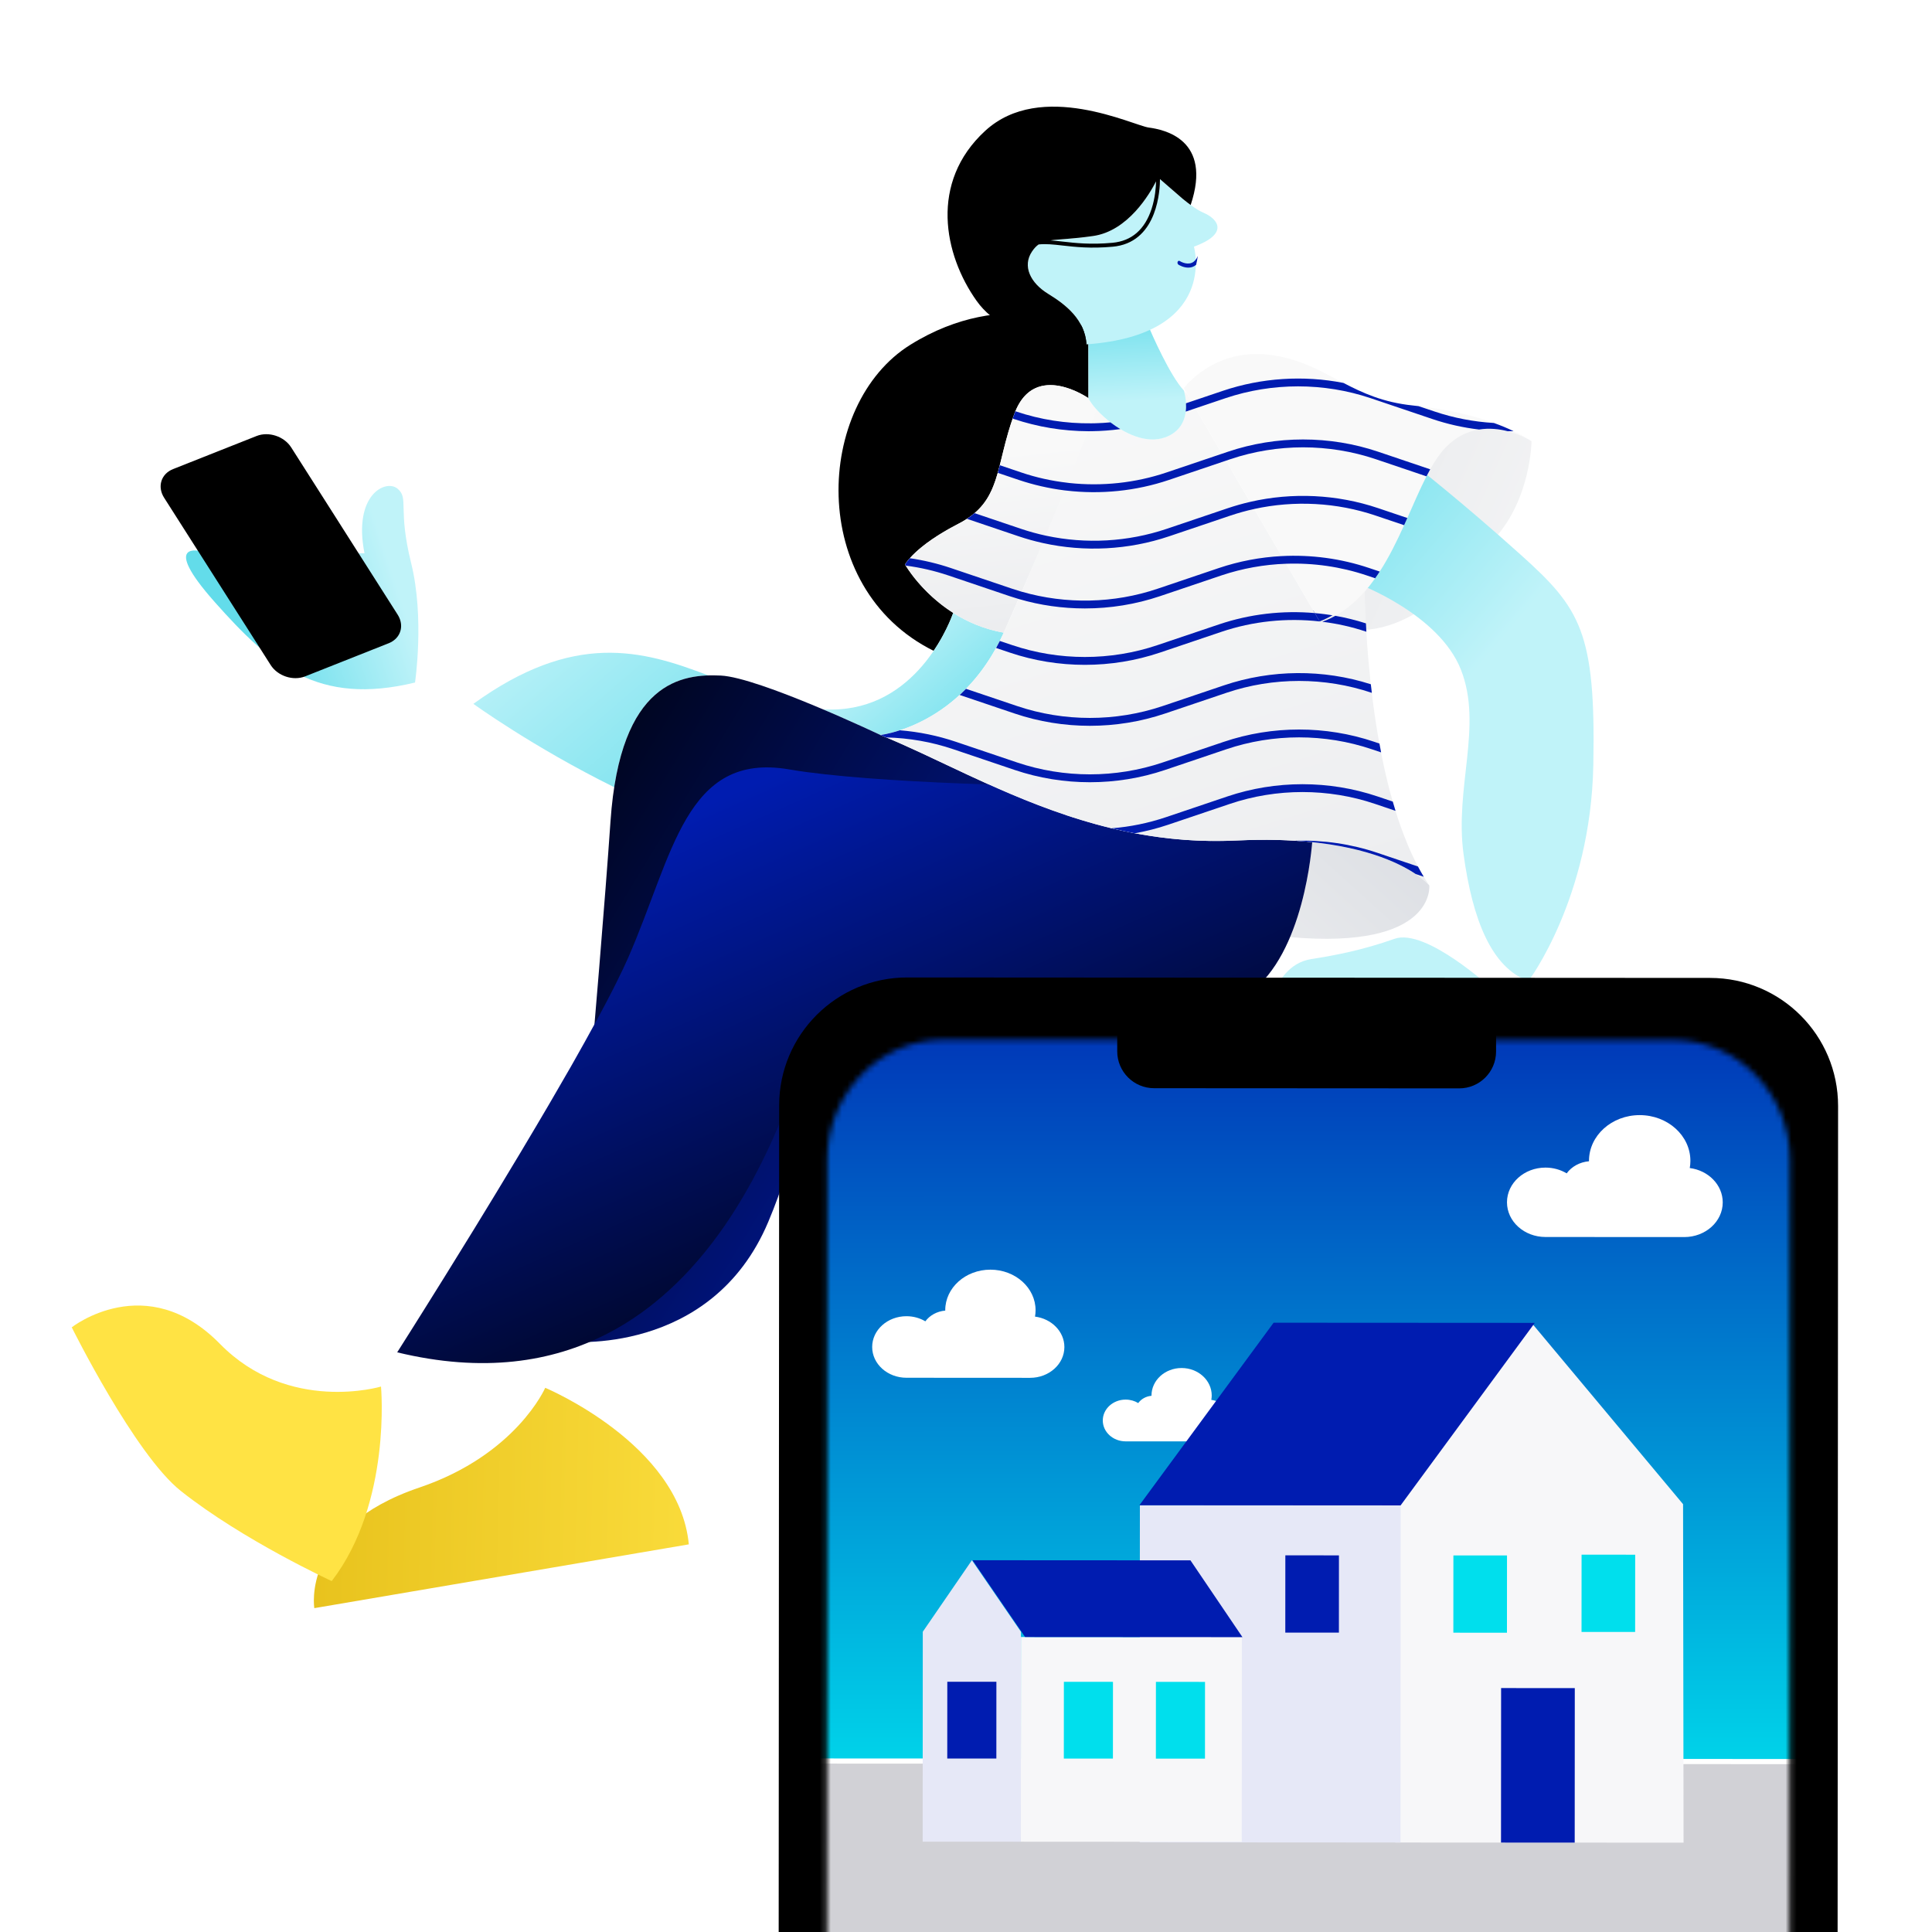 <svg width="350" height="350" viewBox="0 0 350 350" fill="none" xmlns="http://www.w3.org/2000/svg">
<g clip-path="url(#clip0_1910_2539)">
<g clip-path="url(#clip1_1910_2539)">
<rect x="237.5" y="110.587" width="4.437" height="2.662" fill="#001CB0"/>
<path d="M233.702 169.768C260.18 172.093 258.932 160.401 258.932 160.401C258.932 160.394 258.925 160.394 258.917 160.386C258.91 160.371 258.895 160.364 258.882 160.35C258.86 160.322 258.832 160.294 258.811 160.265C258.789 160.244 258.761 160.209 258.726 160.18C258.663 160.117 258.592 160.045 258.523 159.975C258.432 159.883 258.319 159.776 258.191 159.663C256.294 157.979 250.484 153.892 237.714 152.57C237.545 154.703 236.72 162.612 233.702 169.77V169.768Z" fill="url(#paint0_linear_1910_2539)"/>
<path d="M98.773 251.415C98.773 251.415 123.065 261.564 124.786 279.776L56.942 291.331C56.942 291.331 54.486 276.755 75.969 269.485C93.504 263.55 98.773 251.415 98.773 251.415Z" fill="url(#paint1_linear_1910_2539)"/>
<path d="M169.14 117.905C171.135 114.956 172.25 112.241 172.687 111.039V111.032C166.799 107.301 163.964 102.275 163.964 102.275C163.964 102.275 165.678 98.971 173.646 94.877C181.613 90.783 180.204 84.486 183.799 74.885C187.389 65.283 197.183 72.134 197.183 72.134L197.168 59.405C197.168 59.405 182.176 51.708 164.914 62.461C147.652 73.207 146.129 106.469 169.138 117.905H169.14Z" fill="black"/>
<path d="M149.077 128.496C154.81 130.926 159.499 133.151 159.499 133.151C159.499 133.151 174.195 131.566 181.838 114.616C178.228 113.977 175.181 112.626 172.684 111.034C171.492 114.36 164.985 129.484 149.076 128.496H149.077Z" fill="url(#paint2_linear_1910_2539)"/>
<path d="M85.757 127.509C85.757 127.509 96.518 135.319 111.276 142.613C113.962 125.271 122.135 122.549 128.326 122.363C116.318 117.75 103.964 114.339 85.757 127.509Z" fill="url(#paint3_linear_1910_2539)"/>
<path d="M102.67 243.039C102.67 243.039 128.846 245.868 139.176 221.361C149.514 196.847 145.383 178.624 151.58 170.458C157.778 162.285 192.938 148.361 192.938 148.361L193.016 147.643C180.209 143.351 169.259 137.11 159.5 133.152C159.5 133.152 137.458 122.697 130.568 122.384C123.686 122.063 112.349 123.28 110.599 148.773C108.638 177.317 102.672 243.039 102.672 243.039H102.67Z" fill="url(#paint4_linear_1910_2539)"/>
<path d="M238.548 112.767C254.124 118.582 264.061 104.906 270.709 97.614C277.365 90.329 277.453 79.925 277.453 79.925C277.46 79.925 277.447 79.918 277.453 79.925C277.066 79.67 268.121 73.967 261.768 80.519C255.258 87.228 251.867 108.141 238.548 112.767Z" fill="url(#paint5_linear_1910_2539)"/>
<path d="M245.862 105.699C245.862 105.699 260.67 111.148 264.667 121.336C268.662 131.523 263.491 142.658 265.137 154.742C266.783 166.825 270.308 175.353 276.89 177.723C276.89 177.723 288.173 162.798 288.643 138.631C289.113 114.465 286.292 110.2 275.479 100.487C264.667 90.774 256.439 84.377 256.439 84.377C256.439 84.377 249.857 102.146 245.862 105.699Z" fill="url(#paint6_linear_1910_2539)"/>
<path d="M270.327 179.159C270.327 179.159 258.308 168.054 252.631 170.073C246.955 172.093 241.91 173.071 237.57 173.743C233.23 174.416 231.74 178.194 230.738 179.204L270.327 179.161V179.159Z" fill="#C0F3F9"/>
<path d="M75.185 123.647C75.185 123.647 76.945 111.939 74.482 102.007C72.018 92.073 74.129 90.299 72.018 88.527C69.907 86.753 63.922 89.592 66.034 100.235L36.469 99.879C36.469 99.879 28.835 97.738 38.933 109.103C49.03 120.469 57.587 127.906 75.185 123.648V123.647Z" fill="url(#paint7_linear_1910_2539)"/>
<path d="M29.729 90.166L43.338 111.53L44.438 113.251L49.028 120.466C50.298 122.47 53.096 123.393 55.268 122.534L70.414 116.529C70.429 116.522 70.442 116.514 70.457 116.514C70.901 116.328 71.282 116.086 71.6 115.796C72.805 114.694 73.039 112.925 72.037 111.347L62.024 95.618L61.1 94.161L52.745 81.042C51.468 79.044 48.67 78.121 46.498 78.981L39.891 81.596L37.74 82.449L31.358 84.979C29.179 85.838 28.452 88.163 29.729 90.168V90.166Z" fill="black"/>
<path d="M163.962 102.278C163.962 102.278 163.997 102.341 164.068 102.463H164.075C164.921 103.848 170.69 112.64 181.837 114.616L184.516 108.504L185.087 107.196L185.834 105.504C185.89 105.375 185.946 105.24 186.003 105.113C186.031 105.056 186.052 104.993 186.08 104.936C186.102 104.893 186.115 104.851 186.137 104.808L188.95 98.382L189.535 97.054L193.116 88.866L193.715 87.501L197.834 78.111L198.461 76.676L199.264 74.842C199.06 74.636 198.862 74.429 198.68 74.231C197.968 73.441 197.438 72.702 197.178 72.135C197.178 72.135 187.652 65.467 183.943 74.501C183.893 74.621 183.843 74.757 183.795 74.885C183.676 75.206 183.564 75.518 183.449 75.83C182.342 79.014 181.751 81.814 181.123 84.28C181.004 84.749 180.876 85.211 180.757 85.658C179.924 88.566 178.881 90.974 176.548 92.958C176.132 93.32 175.674 93.662 175.165 93.99C174.7 94.302 174.192 94.594 173.642 94.877C168.522 97.508 165.984 99.809 164.828 101.124C164.179 101.857 163.96 102.276 163.96 102.276L163.962 102.278Z" fill="url(#paint8_linear_1910_2539)"/>
<path d="M71.95 244.988C87.526 248.754 99.993 246.765 109.957 241.633C110.098 241.561 110.239 241.491 110.381 241.406H110.388C110.663 241.271 110.938 241.122 111.206 240.972C111.396 240.865 111.58 240.767 111.762 240.66C113.801 239.502 115.725 238.208 117.544 236.815C117.925 236.523 118.3 236.232 118.665 235.927C120.548 234.406 122.318 232.764 123.982 231.043C124.32 230.688 124.653 230.332 124.984 229.97C126.93 227.859 128.721 225.628 130.372 223.331C130.662 222.926 130.95 222.513 131.24 222.101C132.841 219.785 134.3 217.403 135.633 215.021C135.879 214.588 136.12 214.154 136.36 213.713C137.481 211.63 138.517 209.556 139.463 207.508C139.668 207.061 139.872 206.612 140.069 206.164C141.027 204.003 141.895 201.9 142.67 199.881C142.845 199.433 143.008 198.984 143.178 198.544C143.89 196.64 144.518 194.827 145.082 193.143C145.23 192.688 145.379 192.247 145.52 191.815C145.985 190.358 146.401 189.014 146.768 187.806C150.851 174.337 170.193 181.075 170.193 181.075H224.42C235.371 175.559 237.436 156.077 237.719 152.561C233.826 152.155 229.278 152.007 223.997 152.262C206.502 153.108 191.85 147.819 179.158 142.12C166.966 141.721 154.506 140.997 146.073 139.86L144.789 139.675C144.147 139.583 143.534 139.483 142.948 139.383C124.156 136.163 121.949 154.919 113.797 173.506C113.233 174.786 112.549 176.235 111.759 177.814C111.547 178.241 111.329 178.682 111.103 179.129C110.257 180.785 109.32 182.575 108.297 184.46C108.063 184.878 107.831 185.312 107.591 185.746C106.512 187.736 105.349 189.819 104.129 191.973C103.889 192.385 103.649 192.804 103.417 193.232C102.281 195.214 101.104 197.254 99.898 199.315C99.658 199.721 99.418 200.133 99.18 200.545C97.825 202.855 96.444 205.193 95.047 207.525C94.807 207.93 94.575 208.327 94.335 208.726C92.945 211.043 91.556 213.353 90.182 215.614C89.942 216.013 89.71 216.403 89.47 216.787C88.256 218.777 87.072 220.724 85.917 222.609C85.677 222.999 85.436 223.39 85.198 223.773C83.759 226.112 82.385 228.336 81.101 230.404C80.855 230.795 80.615 231.185 80.383 231.562C75.412 239.558 71.956 244.988 71.956 244.988H71.95Z" fill="url(#paint9_linear_1910_2539)"/>
<path d="M159.498 133.151C159.851 133.293 160.197 133.435 160.556 133.592C160.612 133.613 160.675 133.635 160.731 133.663C161.472 133.969 162.212 134.296 162.967 134.623C173.96 139.478 186.47 146.471 201.377 150.052H201.384C202.751 150.386 204.155 150.685 205.565 150.955H205.571C211.347 152.044 217.467 152.576 223.989 152.264C227.945 152.072 231.485 152.107 234.657 152.307H234.664C246.672 153.068 253.272 156.203 256.453 158.334C257.97 159.357 258.71 160.153 258.892 160.36C258.561 159.863 258.236 159.359 257.918 158.831C257.559 158.234 257.213 157.616 256.875 156.984V156.977C256.233 155.762 255.633 154.482 255.07 153.153C254.845 152.613 254.618 152.059 254.408 151.498C253.83 150.012 253.294 148.47 252.807 146.891C252.631 146.337 252.469 145.775 252.307 145.214C251.954 143.991 251.63 142.762 251.327 141.517C251.171 140.878 251.024 140.237 250.875 139.598C250.628 138.497 250.403 137.395 250.191 136.3C250.078 135.768 249.979 135.234 249.888 134.701C249.676 133.565 249.485 132.435 249.31 131.318C249.219 130.721 249.126 130.125 249.042 129.534C248.845 128.169 248.667 126.826 248.513 125.519C248.442 124.993 248.386 124.474 248.33 123.962C248.202 122.81 248.096 121.695 247.998 120.62C247.949 120.101 247.899 119.591 247.858 119.092V119.085C247.717 117.423 247.611 115.859 247.527 114.444C247.498 113.918 247.47 113.414 247.449 112.93C247.406 112.134 247.371 111.388 247.343 110.712C247.321 110.199 247.308 109.717 247.293 109.283C247.265 108.402 247.25 107.691 247.243 107.159C247.209 107.202 247.172 107.237 247.137 107.279C246.912 107.527 246.685 107.776 246.454 108.011C246.382 108.083 246.319 108.153 246.242 108.225C246.016 108.452 245.79 108.672 245.558 108.886C245.41 109.028 245.261 109.163 245.099 109.298C244.846 109.525 244.584 109.739 244.316 109.952C244.245 110.016 244.168 110.081 244.091 110.138C244 110.209 243.9 110.28 243.801 110.345C243.632 110.465 243.455 110.593 243.279 110.714C242.836 111.012 242.377 111.296 241.897 111.56C241.806 111.61 241.706 111.666 241.607 111.717C241.417 111.817 241.219 111.915 241.022 112.015C240.642 112.192 240.254 112.364 239.852 112.519C239.746 112.563 239.64 112.604 239.534 112.639H239.527C239.415 112.683 239.294 112.725 239.175 112.768L239.069 112.583L238.188 111.069L232.977 102.128L232.174 100.743L229.536 96.209L228.874 95.079L227.203 92.215V92.208L226.448 90.928L223.663 86.138L222.105 83.451L221.371 82.199L216.576 73.97L215.849 72.718L215.115 71.46L214.46 70.755C214.494 70.884 214.784 71.822 214.847 73.058C214.875 73.528 214.869 74.04 214.797 74.566C214.572 76.356 213.67 78.304 211.045 79.242C208.423 80.18 205.467 79.257 202.95 77.735C202.323 77.358 201.723 76.939 201.158 76.513C200.46 75.966 199.819 75.405 199.261 74.843C199.057 74.637 198.859 74.43 198.676 74.232C198.564 74.509 198.224 75.368 197.703 76.69C197.534 77.117 197.343 77.593 197.138 78.119C196.686 79.242 196.151 80.577 195.552 82.064C195.383 82.492 195.206 82.924 195.024 83.379C194.509 84.651 193.952 86.016 193.366 87.458C193.182 87.906 192.992 88.368 192.802 88.83C192.767 88.922 192.73 89.022 192.689 89.114C192.52 89.533 192.343 89.967 192.161 90.401C191.315 92.469 190.412 94.643 189.488 96.868C189.467 96.925 189.445 96.975 189.417 97.031C189.261 97.394 189.114 97.764 188.952 98.126C188.917 98.205 188.889 98.283 188.852 98.362C188.041 100.309 187.202 102.285 186.364 104.246C186.286 104.438 186.208 104.624 186.13 104.807C186.109 104.85 186.095 104.892 186.074 104.936C186.046 104.992 186.024 105.056 185.996 105.112C185.94 105.241 185.883 105.376 185.827 105.503C185.587 106.072 185.34 106.633 185.1 107.195C184.91 107.636 184.719 108.077 184.529 108.511C183.973 109.791 183.421 111.047 182.872 112.284C182.681 112.703 182.497 113.122 182.307 113.536C182.151 113.898 181.989 114.26 181.827 114.616C181.593 115.135 181.355 115.632 181.115 116.116C180.896 116.557 180.671 116.975 180.444 117.388C179.964 118.256 179.47 119.072 178.956 119.846C178.702 120.237 178.441 120.614 178.181 120.976C177.159 122.405 176.079 123.67 174.986 124.786C174.677 125.107 174.359 125.419 174.041 125.717C173.97 125.781 173.907 125.846 173.836 125.894C173.533 126.178 173.23 126.442 172.933 126.697C169.259 129.825 165.586 131.467 163.012 132.298H163.005C160.876 133.002 159.486 133.151 159.486 133.151H159.498Z" fill="url(#paint10_linear_1910_2539)"/>
<path d="M197.17 59.406L197.185 72.135C197.269 72.312 197.375 72.512 197.51 72.717C197.572 72.824 197.644 72.922 197.715 73.029C197.799 73.143 197.884 73.256 197.976 73.378C198.02 73.435 198.061 73.492 198.111 73.555C198.23 73.697 198.351 73.847 198.485 73.996C198.725 74.273 198.985 74.556 199.275 74.842C199.705 75.269 200.184 75.71 200.699 76.129C203.555 78.473 207.595 80.478 211.057 79.241C216.614 77.252 214.464 70.741 214.464 70.741C211.947 68.047 208.71 60.642 207.948 58.858C205.12 59.526 201.588 59.774 197.173 59.406H197.17Z" fill="url(#paint11_linear_1910_2539)"/>
<path d="M189.901 53.24C193.142 55.225 196.528 57.905 196.831 62.384C220.849 60.635 216.29 44.684 216.29 44.684C222.541 42.414 220.846 39.732 217.985 38.522C217.328 38.244 216.535 37.744 215.702 37.134C215.243 36.805 214.779 36.439 214.312 36.058C213.354 35.282 212.416 34.45 211.638 33.739L211.554 33.666L209.784 32.133C209.784 32.133 205.639 41.668 198.044 42.755C190.441 43.843 188.819 42.847 186.989 45.526C185.162 48.198 186.66 51.256 189.901 53.24Z" fill="#C0F3F9"/>
<path d="M214.46 70.322L215.123 71.459L215.856 72.717L216.583 73.969L221.378 82.198L222.112 83.45L223.67 86.137L226.462 90.921L227.209 92.207V92.214L228.879 95.078L232.173 100.742H232.179L232.982 102.128L238.193 111.068C239.435 111.175 240.675 111.338 241.902 111.559C242.383 111.295 242.84 111.011 243.285 110.713C243.46 110.592 243.638 110.464 243.807 110.344C243.982 110.215 244.153 110.08 244.322 109.953C244.59 109.74 244.85 109.526 245.105 109.299C245.267 109.164 245.414 109.029 245.563 108.887C245.797 108.673 246.022 108.453 246.247 108.226C246.325 108.154 246.388 108.084 246.459 108.012C246.693 107.777 246.918 107.528 247.143 107.28C247.178 107.236 247.214 107.201 247.249 107.159C247.911 106.398 248.539 105.596 249.125 104.758C249.415 104.361 249.681 103.955 249.95 103.543C251.657 100.912 253.074 98.007 254.371 95.141C254.568 94.707 254.766 94.273 254.955 93.841C256.147 91.162 257.254 88.561 258.418 86.292C258.643 85.852 258.87 85.425 259.095 85.021C259.991 83.415 260.928 82.035 261.964 80.984C263.869 79.051 265.948 78.133 267.952 77.814C269.813 77.509 271.611 77.729 273.128 78.12C275.236 78.66 276.815 79.541 277.302 79.825C276.478 79.284 275.448 78.702 274.193 78.105C273.163 77.607 271.985 77.11 270.639 76.626C267.205 75.382 262.721 74.244 256.995 73.577C256.636 73.527 256.262 73.485 255.887 73.448C250.577 72.894 246.848 71.182 243.378 69.369C239.303 67.251 235.572 64.992 230.05 64.287C219.825 62.987 214.459 70.322 214.459 70.322H214.46Z" fill="#F9F9F9"/>
<path d="M69.023 251.188C69.023 251.188 70.979 272.284 60.094 286.428C60.094 286.428 44.045 279.053 32.764 270.106C24.421 263.488 12.999 240.458 12.999 240.458C12.999 240.458 26.484 229.825 39.849 243.458C52.318 256.175 69.023 251.188 69.023 251.188Z" fill="#FFE344"/>
<path d="M214.805 74.564L216.581 73.966L221.989 72.141C230.479 69.277 239.836 69.277 248.327 72.141L259.441 75.894C262.204 76.832 265.061 77.471 267.952 77.813C269.813 77.508 271.611 77.728 273.128 78.119C273.48 78.119 273.84 78.112 274.192 78.105C273.162 77.608 271.985 77.111 270.639 76.627C266.993 76.413 263.368 75.724 259.886 74.55L256.995 73.578C256.636 73.528 256.261 73.486 255.887 73.449C250.577 72.895 246.848 71.183 243.377 69.37C236.135 67.957 228.555 68.432 221.539 70.799L215.856 72.718L214.854 73.058C214.882 73.528 214.876 74.04 214.805 74.566V74.564Z" fill="#001CB0"/>
<path d="M183.453 75.83L183.643 75.894C188.002 77.357 192.57 78.103 197.147 78.118C197.379 78.118 197.605 78.118 197.837 78.112C199.551 78.09 201.256 77.963 202.957 77.734C202.329 77.357 201.73 76.938 201.165 76.513C200.27 76.598 199.367 76.655 198.465 76.676C198.211 76.69 197.965 76.69 197.71 76.69C193.098 76.746 188.48 76.029 184.094 74.55L183.947 74.5C183.897 74.62 183.847 74.755 183.799 74.884C183.68 75.204 183.567 75.516 183.453 75.829V75.83Z" fill="#001CB0"/>
<path d="M180.76 85.66L184.547 86.94C187.235 87.843 190.005 88.475 192.811 88.831C192.917 88.846 193.017 88.853 193.121 88.866C199.375 89.605 205.785 88.966 211.779 86.94L222.11 83.45L222.893 83.186C231.382 80.323 240.739 80.323 249.23 83.186L258.418 86.292C258.644 85.852 258.871 85.425 259.096 85.021L249.676 81.836C240.897 78.872 231.228 78.872 222.451 81.836L221.379 82.198L211.338 85.588C205.675 87.501 199.633 88.133 193.724 87.501C193.611 87.486 193.499 87.472 193.378 87.457C190.536 87.13 187.723 86.513 185.001 85.588L181.13 84.28C181.01 84.749 180.883 85.211 180.764 85.658L180.76 85.66Z" fill="#001CB0"/>
<path d="M175.168 93.989L184.547 97.159C185.964 97.634 187.41 98.04 188.862 98.36C188.897 98.367 188.925 98.375 188.953 98.382C196.49 100.046 204.445 99.634 211.778 97.16L222.891 93.407C224.308 92.931 225.747 92.525 227.206 92.213V92.207C234.483 90.615 242.155 91.013 249.228 93.408L254.37 95.142C254.567 94.709 254.765 94.275 254.954 93.842L249.672 92.058C242.211 89.541 234.109 89.159 226.459 90.922L226.452 90.928C225.098 91.234 223.767 91.618 222.447 92.058L211.333 95.812C204.324 98.172 196.744 98.591 189.537 97.055C189.503 97.048 189.46 97.04 189.425 97.033C187.93 96.706 186.449 96.301 184.997 95.812L176.549 92.961C176.134 93.323 175.675 93.665 175.167 93.993L175.168 93.989Z" fill="#001CB0"/>
<path d="M163.963 102.278C163.963 102.278 163.998 102.341 164.069 102.463H164.076C166.698 102.803 169.286 103.401 171.803 104.247L182.915 108.001C183.444 108.178 183.98 108.349 184.517 108.505C184.523 108.511 184.532 108.511 184.538 108.511C188.438 109.656 192.485 110.224 196.533 110.224C201.144 110.224 205.756 109.484 210.149 107.999L221.263 104.245C225.05 102.974 229.005 102.263 232.983 102.128C237.925 101.951 242.889 102.66 247.6 104.245L249.124 104.758C249.413 104.361 249.68 103.955 249.948 103.543L248.044 102.904C242.939 101.183 237.538 100.459 232.178 100.742H232.171C228.315 100.941 224.485 101.667 220.811 102.904L209.697 106.657C201.785 109.329 193.125 109.508 185.108 107.198H185.086C184.508 107.028 183.937 106.849 183.366 106.657L172.252 102.904C169.833 102.086 167.344 101.497 164.827 101.126C164.178 101.859 163.96 102.278 163.96 102.278H163.963Z" fill="#001CB0"/>
<path d="M239.86 112.518C239.754 112.561 239.648 112.603 239.542 112.638C242.249 112.972 244.93 113.569 247.531 114.444C247.503 113.918 247.475 113.414 247.453 112.93C245.634 112.348 243.779 111.885 241.905 111.558C241.814 111.608 241.714 111.665 241.615 111.715C241.425 111.815 241.228 111.914 241.03 112.014C240.65 112.191 240.262 112.363 239.86 112.518Z" fill="#001CB0"/>
<path d="M180.456 117.386L182.917 118.218C187.31 119.703 191.921 120.442 196.533 120.442C201.144 120.442 205.756 119.703 210.149 118.218L221.263 114.464C226.982 112.531 233.095 111.906 239.074 112.58L238.193 111.066C232.348 110.547 226.396 111.236 220.812 113.121L209.698 116.866C201.209 119.736 191.858 119.736 183.367 116.866L181.125 116.113C180.907 116.554 180.682 116.972 180.455 117.385L180.456 117.386Z" fill="#001CB0"/>
<path d="M173.85 125.895L183.821 129.264C192.6 132.228 202.275 132.228 211.055 129.264L222.169 125.511C230.658 122.64 240.015 122.64 248.506 125.511L248.521 125.517C248.45 124.992 248.393 124.473 248.337 123.96C239.72 121.195 230.3 121.267 221.725 124.159L210.611 127.912C202.113 130.776 192.764 130.776 184.273 127.912L175.001 124.785C174.691 125.105 174.373 125.417 174.055 125.716C173.984 125.779 173.921 125.845 173.85 125.893V125.895Z" fill="#001CB0"/>
<path d="M159.5 133.152C159.853 133.294 160.199 133.436 160.558 133.593C164.683 133.693 168.788 134.402 172.709 135.732L183.823 139.486C192.602 142.45 202.277 142.45 211.056 139.486L222.17 135.732C230.659 132.862 240.016 132.862 248.507 135.732L250.2 136.301C250.087 135.769 249.988 135.235 249.897 134.702L248.951 134.382C240.172 131.418 230.504 131.418 221.726 134.382L210.612 138.134C202.115 140.998 192.766 140.998 184.275 138.134L173.161 134.382C169.882 133.274 166.47 132.576 163.027 132.299H163.021C160.891 133.003 159.502 133.152 159.502 133.152H159.5Z" fill="#001CB0"/>
<path d="M201.384 150.053C202.751 150.387 204.156 150.686 205.565 150.956H205.571C207.638 150.587 209.674 150.068 211.671 149.392L222.785 145.639C231.275 142.768 240.625 142.768 249.116 145.639L252.812 146.891C252.636 146.337 252.474 145.774 252.312 145.213L249.568 144.289C240.789 141.325 231.114 141.325 222.335 144.289L211.221 148.041C208.034 149.114 204.727 149.79 201.384 150.052V150.053Z" fill="#001CB0"/>
<path d="M234.668 152.307C246.676 153.068 253.276 156.202 256.457 158.333L257.924 158.831C257.565 158.233 257.219 157.616 256.881 156.983V156.976L249.569 154.51C244.774 152.889 239.71 152.157 234.67 152.307H234.668Z" fill="#001CB0"/>
<path d="M178.467 23.711C188.593 14.389 205.351 22.753 208.113 23.108C210.861 23.473 219.685 25.228 215.7 37.134C215.241 36.804 214.777 36.438 214.309 36.058L214.236 35.997L211.687 33.788L210.14 32.443C210.141 34.291 209.763 43.421 202.249 44.61C202.038 44.643 201.822 44.671 201.598 44.691C197.597 45.06 194.744 44.734 192.453 44.474C190.831 44.289 189.478 44.142 188.161 44.284C187.741 44.575 187.367 44.967 186.985 45.526C185.158 48.198 186.656 51.256 189.897 53.24C193.138 55.225 196.524 57.905 196.827 62.383C196.827 62.383 182.86 62.867 176.917 54.495C170.975 46.131 168.338 33.034 178.464 23.712L178.467 23.711ZM192.532 43.768C194.793 44.026 197.604 44.346 201.535 43.983C205.008 43.661 207.393 41.594 208.621 37.836C209.273 35.843 209.409 33.874 209.433 32.858C208.289 35.103 204.361 41.849 198.043 42.753C194.202 43.303 191.89 43.321 190.303 43.55C191.003 43.596 191.735 43.678 192.532 43.768Z" fill="black"/>
<path d="M216.991 46.394C216.914 46.903 216.819 47.428 216.69 47.967C216.521 48.115 216.333 48.231 216.131 48.314C215.971 48.383 215.799 48.431 215.639 48.456C214.553 48.628 213.536 47.976 213.488 47.946C213.337 47.849 213.272 47.621 213.337 47.445C213.4 47.262 213.575 47.191 213.726 47.29C213.734 47.296 214.888 48.042 215.911 47.607C216.366 47.413 216.729 47.003 216.989 46.392L216.991 46.394Z" fill="#001CB0"/>
</g>
<path d="M309.812 177.16L164.352 177.077C151.546 177.07 141.159 187.445 141.151 200.252L140.968 522.16C140.961 534.966 151.337 545.353 164.143 545.361L309.602 545.443C322.409 545.451 332.796 535.075 332.803 522.269L332.986 200.361C332.994 187.554 322.618 177.167 309.812 177.16Z" fill="black"/>
<mask id="mask0_1910_2539" style="mask-type:alpha" maskUnits="userSpaceOnUse" x="149" y="188" width="176" height="346">
<path d="M303.196 188.407L170.956 188.331C159.314 188.325 149.87 198.059 149.864 210.074L149.692 512.085C149.685 524.099 159.117 533.845 170.76 533.851L303 533.926C314.642 533.933 324.085 524.199 324.092 512.184L324.264 210.173C324.271 198.158 314.838 188.413 303.196 188.407Z" fill="black"/>
</mask>
<g mask="url(#mask0_1910_2539)">
<g clip-path="url(#clip2_1910_2539)">
<rect width="188.882" height="611.356" transform="translate(142.588 167.845) rotate(0.033)" fill="white"/>
<path d="M142.588 177.972L331.47 178.08L331.39 318.664L142.508 318.556L142.588 177.972Z" fill="url(#paint12_linear_1910_2539)"/>
<g filter="url(#filter0_d_1910_2539)">
<rect x="142.504" y="316.752" width="188.882" height="40.366" transform="rotate(0.033 142.504 316.752)" fill="#D1D1D6"/>
</g>
<path fill-rule="evenodd" clip-rule="evenodd" d="M219.44 253.602C219.485 253.345 219.514 253.085 219.515 252.817C219.516 250.064 217.075 247.831 214.062 247.829C211.049 247.827 208.606 250.058 208.604 252.811C208.604 252.828 208.607 252.844 208.607 252.861C207.602 252.946 206.731 253.45 206.202 254.179C205.548 253.783 204.766 253.551 203.923 253.551C201.636 253.55 199.782 255.242 199.781 257.332C199.78 259.421 201.632 261.116 203.918 261.117L218.852 261.125C221.138 261.127 222.993 259.434 222.994 257.345C222.995 255.437 221.449 253.863 219.44 253.602Z" fill="white"/>
<path fill-rule="evenodd" clip-rule="evenodd" d="M187.502 238.515C187.569 238.14 187.604 237.755 187.604 237.364C187.606 233.306 183.945 230.015 179.425 230.012C174.906 230.01 171.241 233.297 171.239 237.354C171.239 237.379 171.24 237.403 171.241 237.427C169.735 237.554 168.429 238.295 167.636 239.369C166.655 238.786 165.48 238.445 164.216 238.444C160.786 238.442 158.005 240.937 158.003 244.016C158.002 247.095 160.78 249.592 164.21 249.594L186.61 249.607C190.04 249.609 192.821 247.115 192.823 244.036C192.825 241.227 190.512 238.903 187.502 238.515Z" fill="white"/>
<path fill-rule="evenodd" clip-rule="evenodd" d="M306.117 211.601C306.191 211.178 306.23 210.744 306.231 210.302C306.233 205.728 302.123 202.017 297.05 202.014C291.978 202.011 287.863 205.717 287.861 210.292C287.861 210.32 287.862 210.347 287.863 210.374C286.172 210.517 284.707 211.353 283.816 212.563C282.715 211.906 281.397 211.522 279.978 211.521C276.128 211.519 273.006 214.331 273.004 217.803C273.002 221.275 276.121 224.091 279.97 224.093L305.115 224.107C308.965 224.109 312.088 221.297 312.09 217.825C312.091 214.658 309.495 212.038 306.117 211.601Z" fill="white"/>
<path fill-rule="evenodd" clip-rule="evenodd" d="M277.458 239.649L252.837 272.465L252.802 333.79L304.994 333.819L304.904 272.495L277.458 239.649Z" fill="#F7F7F9"/>
<rect x="206.501" y="272.689" width="47.248" height="61.073" transform="rotate(0.033 206.501 272.689)" fill="#E6E8F7"/>
<rect x="263.296" y="281.781" width="9.711" height="13.996" transform="rotate(0.033 263.296 281.781)" fill="#00DFED"/>
<rect x="232.852" y="281.765" width="9.711" height="13.996" transform="rotate(0.033 232.852 281.765)" fill="#001CB0"/>
<rect x="286.517" y="281.643" width="9.711" height="13.996" transform="rotate(0.033 286.517 281.643)" fill="#00DFED"/>
<rect x="271.938" y="305.81" width="13.351" height="27.992" transform="rotate(0.033 271.938 305.81)" fill="#001CB0"/>
<path fill-rule="evenodd" clip-rule="evenodd" d="M206.412 272.69L230.724 239.623L278.043 239.65L253.731 272.717L206.412 272.69Z" fill="#001CB0"/>
<path fill-rule="evenodd" clip-rule="evenodd" d="M184.934 333.643L224.954 333.666L224.975 296.584L184.956 296.561L184.934 333.643Z" fill="#F7F7F9"/>
<path fill-rule="evenodd" clip-rule="evenodd" d="M225.081 296.584L215.662 282.672L176.176 282.65L185.703 296.561L225.081 296.584Z" fill="#001CB0"/>
<path fill-rule="evenodd" clip-rule="evenodd" d="M167.17 295.607L167.149 333.634L184.935 333.644L184.957 295.617L176.071 282.651L167.17 295.607Z" fill="#E6E8F7"/>
<path fill-rule="evenodd" clip-rule="evenodd" d="M192.724 318.583L201.617 318.588L201.625 304.682L192.732 304.677L192.724 318.583Z" fill="#00DFED"/>
<path fill-rule="evenodd" clip-rule="evenodd" d="M209.399 318.593L218.293 318.598L218.3 304.692L209.407 304.687L209.399 318.593Z" fill="#00DFED"/>
<path fill-rule="evenodd" clip-rule="evenodd" d="M171.605 318.571L180.499 318.576L180.506 304.67L171.613 304.665L171.605 318.571Z" fill="#001CB0"/>
</g>
</g>
<path d="M202.404 186.731L271.029 186.77L271.027 190.501C271.025 194.181 268.035 197.171 264.351 197.169L209.066 197.138C205.386 197.136 202.395 194.146 202.397 190.462L202.399 186.731L202.404 186.731Z" fill="black"/>
</g>
<defs>
<filter id="filter0_d_1910_2539" x="137.919" y="314.927" width="198.029" height="49.598" filterUnits="userSpaceOnUse" color-interpolation-filters="sRGB">
<feFlood flood-opacity="0" result="BackgroundImageFix"/>
<feColorMatrix in="SourceAlpha" type="matrix" values="0 0 0 0 0 0 0 0 0 0 0 0 0 0 0 0 0 0 127 0" result="hardAlpha"/>
<feOffset dy="2.737"/>
<feGaussianBlur stdDeviation="2.281"/>
<feColorMatrix type="matrix" values="0 0 0 0 0 0 0 0 0 0 0 0 0 0 0 0 0 0 0.081 0"/>
<feBlend mode="normal" in2="BackgroundImageFix" result="effect1_dropShadow_1910_2539"/>
<feBlend mode="normal" in="SourceGraphic" in2="effect1_dropShadow_1910_2539" result="shape"/>
</filter>
<linearGradient id="paint0_linear_1910_2539" x1="205.154" y1="206.46" x2="265.108" y2="139.948" gradientUnits="userSpaceOnUse">
<stop offset="0.02" stop-color="#F9F9F9"/>
<stop offset="1" stop-color="#D6D9DF"/>
</linearGradient>
<linearGradient id="paint1_linear_1910_2539" x1="170.173" y1="273.724" x2="-75.484" y2="267.568" gradientUnits="userSpaceOnUse">
<stop offset="0.09" stop-color="#FFE344"/>
<stop offset="0.56" stop-color="#E2BA13"/>
</linearGradient>
<linearGradient id="paint2_linear_1910_2539" x1="157.931" y1="112.686" x2="179.481" y2="137.681" gradientUnits="userSpaceOnUse">
<stop offset="0.06" stop-color="#C0F3F9"/>
<stop offset="1" stop-color="#63DCEA"/>
</linearGradient>
<linearGradient id="paint3_linear_1910_2539" x1="91.396" y1="106.503" x2="133.952" y2="155.856" gradientUnits="userSpaceOnUse">
<stop offset="0.06" stop-color="#C0F3F9"/>
<stop offset="1" stop-color="#63DCEA"/>
</linearGradient>
<linearGradient id="paint4_linear_1910_2539" x1="98.983" y1="103.238" x2="219.901" y2="176.863" gradientUnits="userSpaceOnUse">
<stop/>
<stop offset="1" stop-color="#001CB0"/>
</linearGradient>
<linearGradient id="paint5_linear_1910_2539" x1="303.35" y1="116.589" x2="164.85" y2="55.483" gradientUnits="userSpaceOnUse">
<stop offset="0.02" stop-color="#F9F9F9"/>
<stop offset="1" stop-color="#D6D9DF"/>
</linearGradient>
<linearGradient id="paint6_linear_1910_2539" x1="264.958" y1="129.834" x2="219.539" y2="91.209" gradientUnits="userSpaceOnUse">
<stop offset="0.06" stop-color="#C0F3F9"/>
<stop offset="1" stop-color="#63DCEA"/>
</linearGradient>
<linearGradient id="paint7_linear_1910_2539" x1="118.841" y1="90.722" x2="24.875" y2="120.983" gradientUnits="userSpaceOnUse">
<stop offset="0.5" stop-color="#C0F3F9"/>
<stop offset="0.79" stop-color="#63DCEA"/>
</linearGradient>
<linearGradient id="paint8_linear_1910_2539" x1="180.707" y1="80.109" x2="190.02" y2="165.422" gradientUnits="userSpaceOnUse">
<stop offset="0.02" stop-color="#F9F9F9"/>
<stop offset="1" stop-color="#D6D9DF"/>
</linearGradient>
<linearGradient id="paint9_linear_1910_2539" x1="120.367" y1="149.187" x2="166.509" y2="253.007" gradientUnits="userSpaceOnUse">
<stop stop-color="#001CB0"/>
<stop offset="1"/>
</linearGradient>
<linearGradient id="paint10_linear_1910_2539" x1="185.879" y1="61.967" x2="276.3" y2="358.008" gradientUnits="userSpaceOnUse">
<stop offset="0.02" stop-color="#F9F9F9"/>
<stop offset="1" stop-color="#D6D9DF"/>
</linearGradient>
<linearGradient id="paint11_linear_1910_2539" x1="207.39" y1="105.093" x2="204.609" y2="40.133" gradientUnits="userSpaceOnUse">
<stop offset="0.5" stop-color="#C0F3F9"/>
<stop offset="0.79" stop-color="#63DCEA"/>
</linearGradient>
<linearGradient id="paint12_linear_1910_2539" x1="142.591" y1="163.591" x2="142.608" y2="329.573" gradientUnits="userSpaceOnUse">
<stop stop-color="#001CAF"/>
<stop offset="1" stop-color="#00DFED"/>
</linearGradient>
<clipPath id="clip0_1910_2539">
<rect width="350" height="350" fill="white"/>
</clipPath>
<clipPath id="clip1_1910_2539">
<rect width="275.691" height="275.691" fill="white" transform="matrix(-1 0 0 1 288.691 15.64)"/>
</clipPath>
<clipPath id="clip2_1910_2539">
<rect width="188.882" height="611.356" fill="white" transform="translate(142.588 167.845) rotate(0.033)"/>
</clipPath>
</defs>
</svg>
